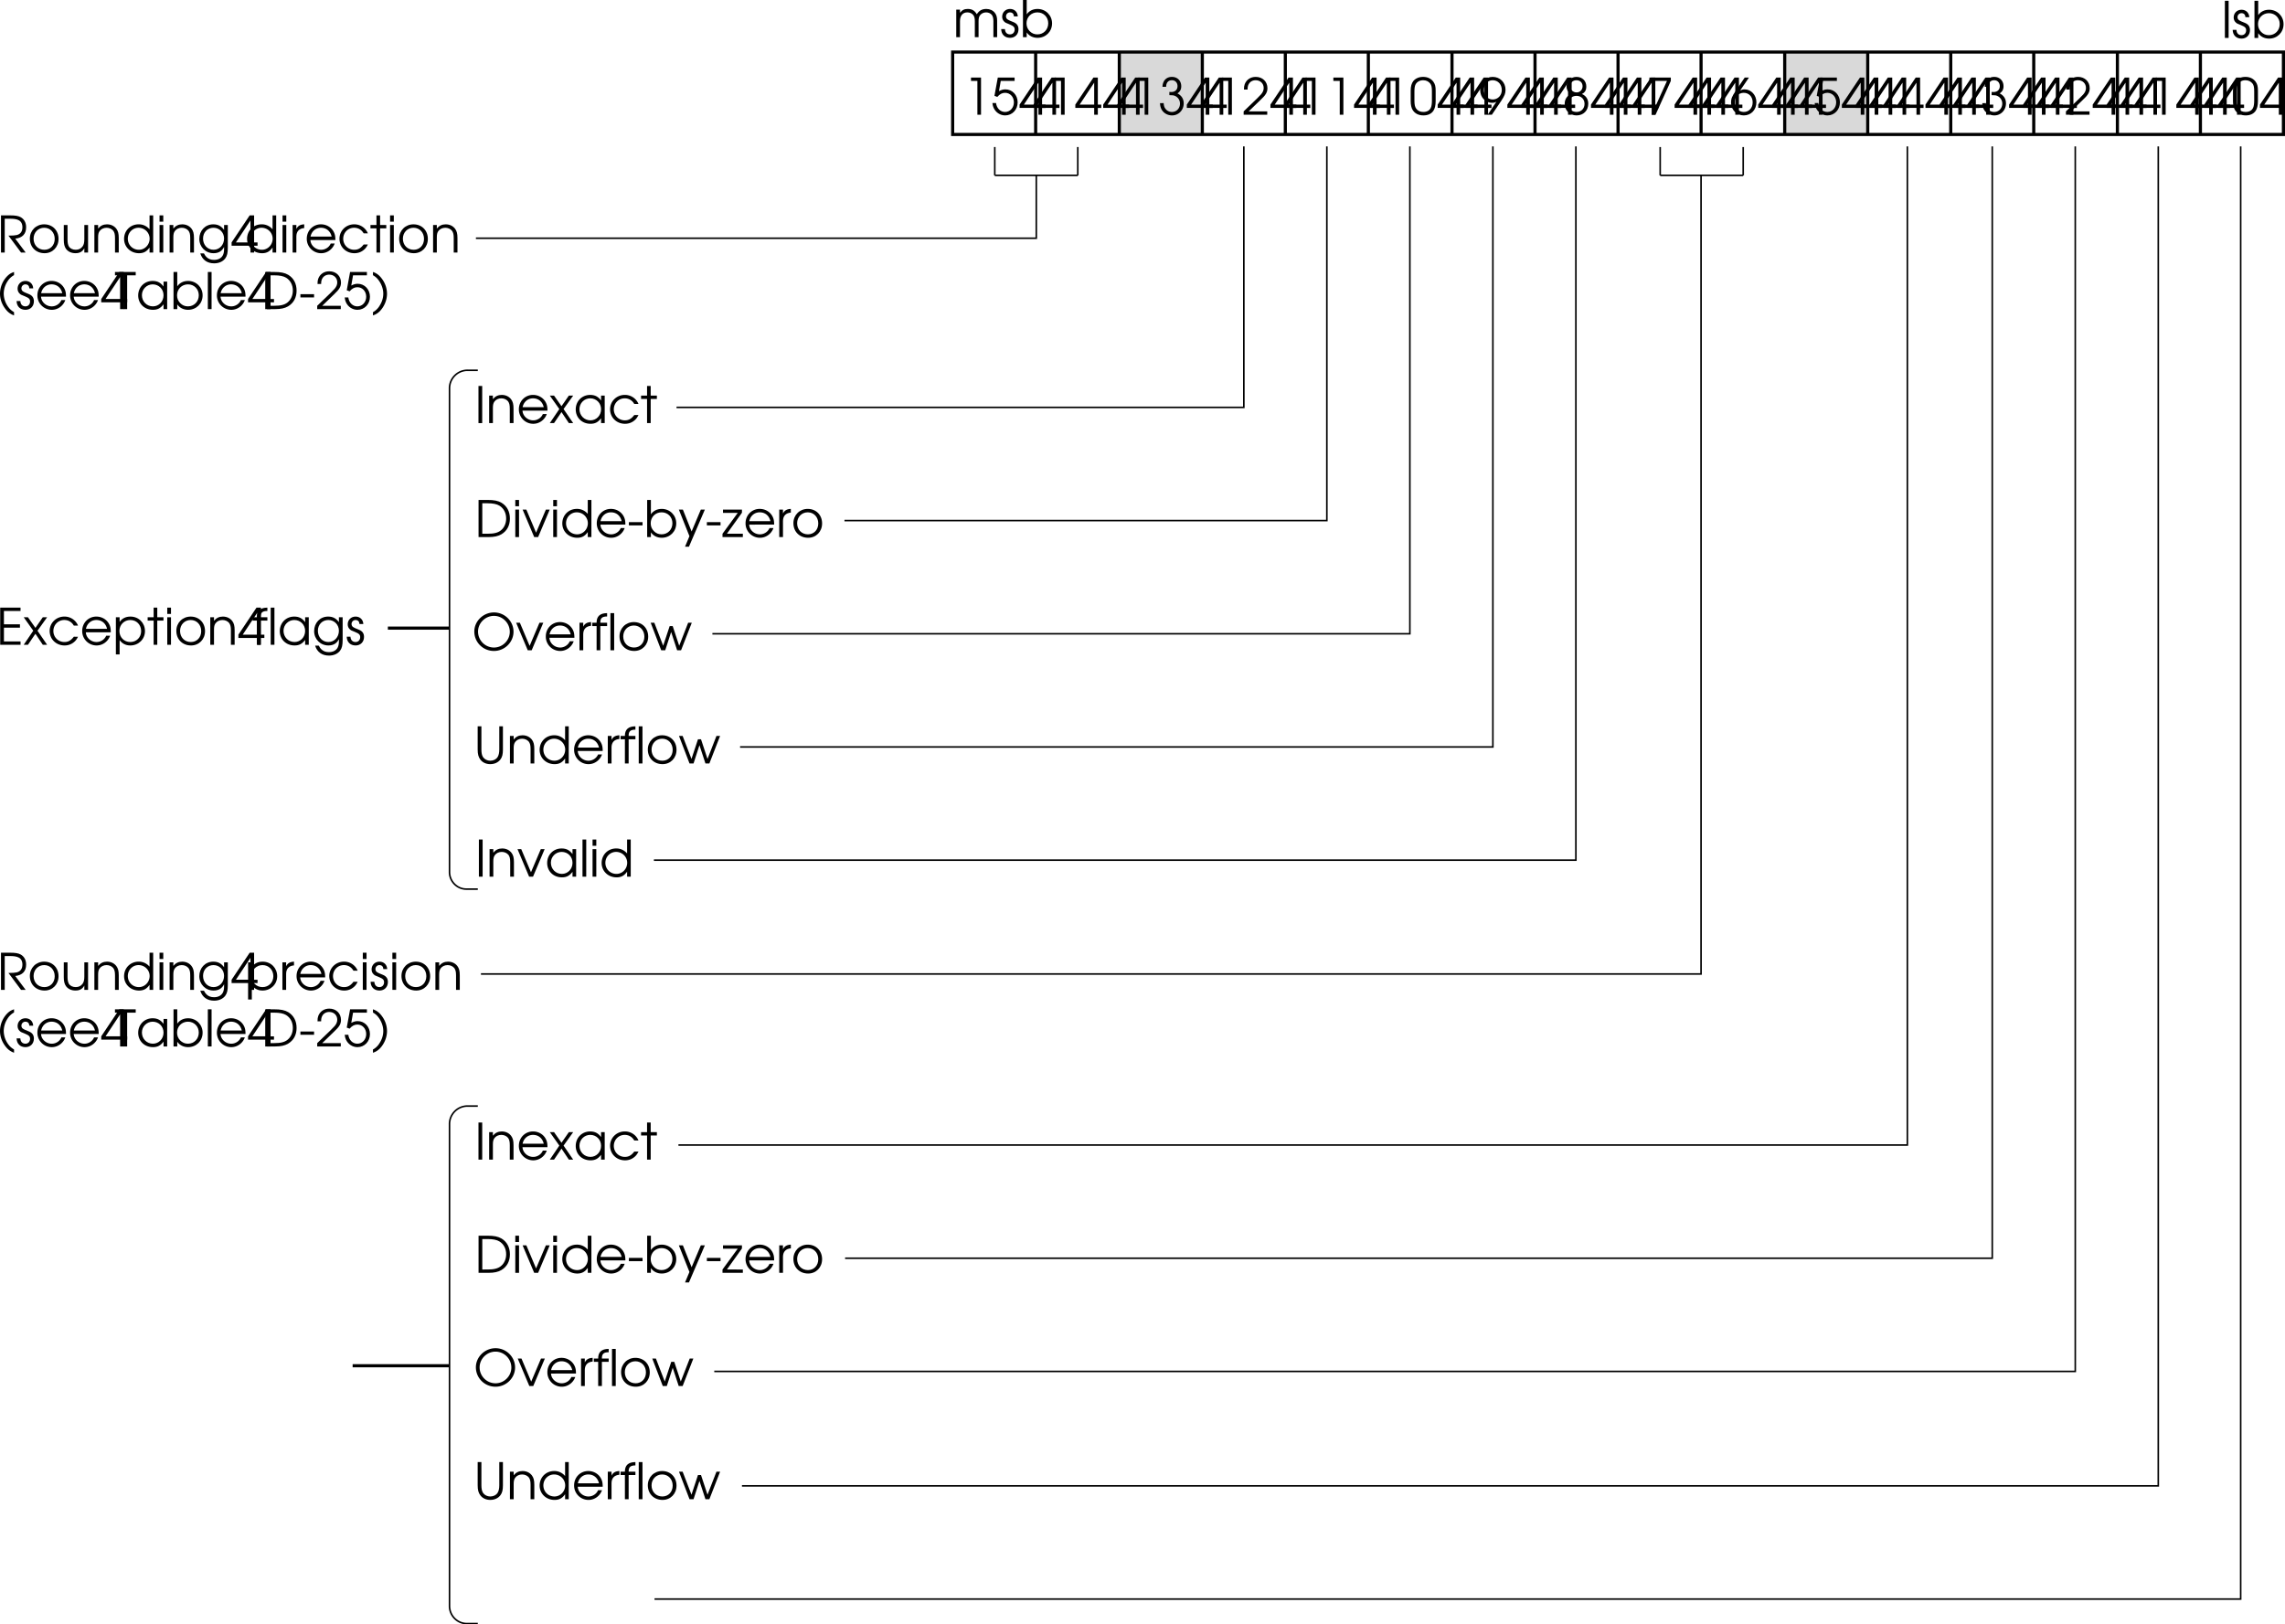 <svg xmlns="http://www.w3.org/2000/svg" xmlns:xlink="http://www.w3.org/1999/xlink" width="363.32" height="258.305"><defs><path id="a" d="M2.25 0h.578v-5.906H1.234v.531H2.25Zm0 0"/><path id="b" d="m.531-3 .453.172c.375-.438.766-.656 1.235-.656.812 0 1.406.656 1.406 1.515 0 .86-.61 1.532-1.406 1.532C1.469-.438.89-1.016.78-1.86H.203c.063.39.094.562.203.78C.75-.343 1.453.11 2.234.11 3.36.11 4.22-.797 4.22-1.969c0-1.156-.844-2.062-1.953-2.062-.36 0-.657.093-1.016.281l.281-1.625h2.203v-.531H1.063Zm0 0"/><path id="c" d="M3.094 0h.578v-1.078h.547v-.531h-.547v-4.297h-.703L.094-1.61v.53h3zm0-1.61H.78l2.313-3.484zm0 0"/><path id="d" d="M1.234-4.438c.016-.671.344-1.046.922-1.046.531 0 .89.39.89.937 0 .578-.39.938-1 .938-.062 0-.062 0-.296-.016v.516c.39.015.531.015.688.046.593.157 1 .672 1 1.297 0 .75-.547 1.329-1.282 1.329a1.27 1.27 0 0 1-1.078-.579c-.14-.203-.203-.421-.234-.828H.266c.015.422.093.719.25 1.016.328.578.953.937 1.671.937 1.032 0 1.844-.843 1.844-1.906 0-.703-.328-1.25-1-1.594.422-.28.61-.64.61-1.125 0-.89-.61-1.5-1.485-1.5-.89 0-1.469.61-1.5 1.579zm0 0"/><path id="e" d="M.266 0h3.75v-.531H1.062L2.954-2.36c.844-.782 1.094-1.22 1.094-1.86 0-1.047-.781-1.797-1.86-1.797-.828 0-1.468.438-1.75 1.157-.093.28-.124.437-.124.859H.89c0-.375.046-.594.156-.813.203-.421.625-.671 1.125-.671.75 0 1.281.515 1.281 1.234 0 .36-.125.656-.406 1-.188.203-.235.25-.703.719l-2.078 2zm0 0"/><path id="f" d="M.234-2.156c0 .594.11 1.047.297 1.375.344.578.938.89 1.735.89.703 0 1.25-.25 1.578-.734.234-.344.36-.875.36-1.531v-1.672c0-.672-.095-1.031-.345-1.39-.359-.516-.937-.798-1.64-.798-.672 0-1.203.235-1.563.657-.281.375-.422.828-.422 1.53zM3.61-2.25c0 .516-.062.938-.187 1.172-.203.422-.625.64-1.188.64-.5 0-.89-.187-1.14-.546C.906-1.25.828-1.641.828-2.25v-1.453c0-.547.063-.906.203-1.156.235-.391.672-.625 1.188-.625.484 0 .875.203 1.125.53.203.266.265.61.265 1.25zm0 0"/><path id="g" d="M2.063 0 3.53-2.172c.563-.86.703-1.203.703-1.797 0-1.172-.875-2.047-2.046-2.047-1.141 0-1.985.875-1.985 2.094 0 1.14.828 2.031 1.89 2.031.25 0 .423-.03.688-.171L1.391 0Zm.124-5.484c.844 0 1.454.656 1.454 1.562 0 .844-.625 1.5-1.438 1.5-.812 0-1.406-.64-1.406-1.515 0-.907.578-1.547 1.39-1.547zm0 0"/><path id="h" d="M1.344-3.297c-.657.313-1 .86-1 1.578C.344-.687 1.156.11 2.234.11c1.079 0 1.86-.765 1.86-1.859 0-.719-.36-1.266-1.016-1.547.485-.234.703-.61.703-1.187 0-.907-.64-1.532-1.562-1.532-.89 0-1.578.657-1.578 1.532 0 .328.125.656.312.875.094.125.188.187.39.312zM2.219-3c.75 0 1.281.531 1.281 1.266 0 .765-.531 1.296-1.266 1.296-.765 0-1.312-.53-1.312-1.296C.922-2.47 1.469-3 2.219-3Zm0-2.484c.578 0 .969.39.969.953 0 .562-.407.984-.938.984-.594 0-1.016-.422-1.016-.984 0-.563.407-.953.985-.953zm0 0"/><path id="i" d="M.875 0H1.5l2.422-5.375v-.531H.516v.531h2.796Zm0 0"/><path id="j" d="M2.375-5.906.906-3.734C.344-2.891.203-2.547.203-1.938.203-.78 1.078.11 2.234.11c1.157 0 2-.89 2-2.093 0-1.141-.828-2.047-1.875-2.047-.265 0-.437.047-.703.172l1.39-2.047Zm-.156 2.422c.828 0 1.422.625 1.422 1.515 0 .89-.579 1.532-1.407 1.532-.828 0-1.437-.657-1.437-1.547 0-.86.61-1.5 1.422-1.5zm0 0"/><path id="k" d="M2.875-2.203c1.14-.125 1.734-.75 1.734-1.813 0-.734-.312-1.296-.875-1.609-.375-.203-.875-.281-1.656-.281H.61V0h.594v-5.375h.828c.625 0 1.047.063 1.36.219.406.187.625.593.625 1.125 0 .672-.297 1.093-.891 1.25-.281.062-.672.094-1.328.094l2 2.687h.734Zm0 0"/><path id="l" d="M2.625-4.484C1.328-4.484.344-3.5.344-2.22c0 1.361.969 2.33 2.344 2.33 1.265 0 2.218-.968 2.218-2.28 0-1.345-.953-2.313-2.281-2.313zm0 .546c.969 0 1.672.75 1.672 1.766S3.609-.437 2.657-.437c-1 0-1.72-.735-1.72-1.766 0-.985.72-1.735 1.688-1.735zm0 0"/><path id="m" d="M4.36-4.375h-.594v2.25c0 .531-.079.875-.266 1.14-.25.36-.64.547-1.094.547-.5 0-.906-.203-1.11-.546-.124-.235-.202-.579-.202-1.032v-2.359H.5v2.36c0 .655.11 1.092.344 1.42.328.453.86.703 1.515.703.688 0 1.11-.25 1.407-.796V0h.593zm0 0"/><path id="n" d="M.5 0h.594v-2.406c0-.485.062-.75.234-1 .234-.328.64-.531 1.11-.531.421 0 .812.171 1.062.468.203.281.281.594.281 1.172V0h.594v-2.297c0-.734-.11-1.125-.39-1.5-.344-.437-.86-.687-1.485-.687-.578 0-1.031.218-1.406.671v-.562H.5Zm0 0"/><path id="o" d="M4.969-5.906H4.39v2.218a2.204 2.204 0 0 0-1.735-.796c-1.312 0-2.312 1-2.312 2.312C.344-.875 1.375.11 2.719.11c.734 0 1.219-.265 1.672-.906V0h.578ZM2.64-3.938c.984 0 1.765.782 1.765 1.735 0 .969-.765 1.765-1.703 1.765-1 0-1.765-.765-1.765-1.765 0-.969.765-1.735 1.703-1.735zm0 0"/><path id="p" d="M.5 0h.594v-4.375H.5Zm0-4.906h.594v-1H.5Zm0 0"/><path id="q" d="M4.875-4.375h-.594v.781c-.437-.61-.968-.89-1.718-.89-1.282 0-2.22 1-2.22 2.312C.344-.89 1.329.11 2.61.11c.797 0 1.329-.328 1.672-1v.297c0 .438-.047.703-.172.985-.234.5-.75.78-1.421.78-.5 0-.876-.14-1.188-.437-.14-.14-.25-.265-.422-.593H.5C.813 1.157 1.594 1.72 2.703 1.72c.75 0 1.39-.282 1.766-.782.297-.406.406-.859.406-1.718Zm-2.266.438c.938 0 1.672.75 1.672 1.703 0 1.015-.718 1.796-1.672 1.796-.953 0-1.671-.765-1.671-1.78 0-1 .703-1.72 1.671-1.72zm0 0"/><path id="r" d="M.5 0h.594v-2.547c0-.797.437-1.281 1.25-1.344v-.593c-.64.03-1.016.25-1.25.734v-.625H.5Zm0 0"/><path id="s" d="M4.89-1.984c0-.61-.077-.97-.296-1.36-.39-.703-1.157-1.14-2-1.14-1.266 0-2.25 1-2.25 2.28A2.284 2.284 0 0 0 2.64.11c.953 0 1.812-.625 2.14-1.546h-.625c-.25.593-.86 1-1.531 1-.89 0-1.656-.688-1.703-1.547zM.939-2.531c.171-.844.828-1.406 1.656-1.406.86 0 1.5.53 1.703 1.406zm0 0"/><path id="t" d="M4.188-1.281c-.454.593-.875.843-1.5.843-.97 0-1.75-.765-1.75-1.75 0-.984.765-1.75 1.734-1.75.64 0 1.187.313 1.515.891h.672a2.321 2.321 0 0 0-2.171-1.437C1.375-4.484.344-3.47.344-2.204.344-.89 1.375.11 2.719.11c.547 0 1.047-.171 1.453-.5.281-.218.453-.437.687-.89zm0 0"/><path id="u" d="M1.047 0h.578v-3.844h.984v-.531h-.984v-1.531h-.578v1.531H.094v.531h.953zm0 0"/><path id="v" d="M2.688-5.906c-.47.156-.75.328-1.079.656A4.035 4.035 0 0 0 .453-2.469c0 .828.266 1.61.766 2.313.437.61.86.937 1.468 1.156V.484c-.406-.25-.64-.453-.874-.765a3.618 3.618 0 0 1-.766-2.188 3.6 3.6 0 0 1 .594-1.937 2.8 2.8 0 0 1 1.046-1zm0 0"/><path id="w" d="M.14-1.281C.157-.438.704.109 1.548.109 2.344.11 2.89-.453 2.89-1.25c0-.547-.25-.906-.766-1.125-.672-.281-.703-.281-.828-.36-.266-.124-.39-.312-.39-.562 0-.36.28-.64.624-.64.39 0 .61.218.64.64h.61C2.75-4 2.25-4.484 1.547-4.484c-.719 0-1.25.53-1.25 1.234 0 .328.125.594.328.781.188.172.203.188.813.422.687.281.843.453.843.844 0 .437-.297.766-.734.766-.484 0-.781-.313-.813-.844zm0 0"/><path id="x" d="M1.406 0H2v-5.375h1.36v-.531H.062v.531h1.343zm0 0"/><path id="y" d="M4.953-4.375h-.578v.781c-.453-.61-.969-.89-1.734-.89-1.313 0-2.297 1-2.297 2.312 0 1.313 1 2.281 2.344 2.281.75 0 1.203-.25 1.687-.875V0h.578Zm-2.297.438c.969 0 1.719.75 1.719 1.734 0 1-.75 1.765-1.688 1.765-.984 0-1.75-.78-1.75-1.78 0-.954.766-1.72 1.72-1.72zm0 0"/><path id="z" d="M.5 0h.594v-.75c.375.547 1 .86 1.718.86 1.313 0 2.313-.985 2.313-2.297 0-1.297-1.016-2.297-2.313-2.297-.734 0-1.343.312-1.718.859v-2.281H.5Zm2.297-3.938c.984 0 1.719.75 1.719 1.735 0 1-.735 1.765-1.72 1.765-.5 0-.89-.171-1.233-.515-.344-.36-.5-.766-.5-1.25 0-.985.75-1.735 1.734-1.735zm0 0"/><path id="A" d="M.5 0h.594v-5.906H.5Zm0 0"/><path id="B" d="M.61 0h1.593c.89 0 1.516-.14 2.031-.438.891-.53 1.36-1.39 1.36-2.5 0-1.109-.453-1.984-1.328-2.515-.563-.328-1.188-.453-2.266-.453H.61Zm.593-.531v-4.844h.828c.875 0 1.469.125 1.89.375C4.61-4.578 5-3.844 5-2.953c0 .765-.297 1.453-.844 1.89-.468.375-1.078.532-2.125.532zm0 0"/><path id="C" d="M.25-2.375v.516h2.172v-.516Zm0 0"/><path id="D" d="M.266 1c.468-.156.75-.344 1.078-.656C2.062-.391 2.5-1.437 2.5-2.437a3.99 3.99 0 0 0-.766-2.329c-.437-.609-.859-.937-1.468-1.14v.515c.406.235.64.454.875.766.484.64.765 1.422.765 2.172 0 .672-.203 1.328-.61 1.953a2.721 2.721 0 0 1-1.03.984Zm0 0"/><path id="E" d="M.5 0h.594v-2.547c0-.875.437-1.39 1.172-1.39.359 0 .703.14.921.406.188.219.266.515.266.984V0h.594v-2.531c0-.422.062-.688.203-.906.219-.313.578-.5 1-.5.375 0 .719.156.922.421.156.22.234.547.234.985V0H7v-2.594c0-.578-.11-.953-.36-1.265-.296-.391-.796-.625-1.359-.625-.687 0-1.156.265-1.515.843-.344-.593-.782-.843-1.438-.843-.547 0-.89.171-1.234.609v-.5H.5Zm0 0"/><path id="F" d="M.61 0h.593v-5.906H.61zm0 0"/><path id="G" d="M.063 0h.671l1.188-1.75L3.094 0h.687L2.25-2.234l1.531-2.141h-.687L1.922-2.687.734-4.375H.063l1.515 2.14zm0 0"/><path id="H" d="M1.906 0h.625l1.844-4.375h-.61L2.204-.703.656-4.375H.062Zm0 0"/><path id="I" d="M1.063 1.531h.625l2.53-5.906h-.64L2.11-.891.72-4.375H.08L1.765-.141zm0 0"/><path id="J" d="M.078 0h3.235v-.531H.78l2.39-3.344v-.5H.157v.531H2.5L.078-.53zm0 0"/><path id="K" d="M3.484-6.016C1.781-6.016.36-4.625.36-2.984.36-1.266 1.75.109 3.484.109c1.704 0 3.11-1.39 3.11-3.062 0-1.688-1.407-3.063-3.11-3.063zm0 .547C4.86-5.469 6-4.329 6-2.937c0 1.359-1.14 2.5-2.516 2.5A2.53 2.53 0 0 1 .954-2.97c0-1.36 1.155-2.5 2.53-2.5zm0 0"/><path id="L" d="M.813 0h.593v-3.844h1.078v-.531H1.406c-.015-.734.282-1 1.078-1v-.531c-1.125 0-1.687.515-1.671 1.531H.125v.531h.688zm0 0"/><path id="M" d="M1.734 0h.641l.938-2.906L4.266 0h.625l1.703-4.375h-.578L4.594-.719 3.562-3.844h-.484L2.047-.719.64-4.375H.062Zm0 0"/><path id="N" d="M.61-5.906v3.687c0 .75.124 1.203.421 1.594.344.469.922.734 1.578.734.672 0 1.25-.265 1.61-.734.297-.39.406-.844.406-1.594v-3.687h-.578v3.687c0 .531-.094.938-.281 1.219-.22.344-.657.563-1.157.563-.468 0-.906-.22-1.14-.563-.188-.281-.266-.688-.266-1.219v-3.687zm0 0"/><path id="O" d="M.5-4.375v5.906h.594V-.75c.39.563.984.86 1.703.86 1.312 0 2.328-1 2.328-2.282 0-1.312-1-2.312-2.313-2.312-.75 0-1.343.296-1.718.859v-.75zm2.297.438c.984 0 1.719.75 1.719 1.765 0 .985-.735 1.735-1.72 1.735-1 0-1.733-.75-1.733-1.766 0-.969.75-1.735 1.734-1.735zm0 0"/><path id="P" d="M.61 0h3.234v-.531h-2.64V-2.72H3.75v-.531H1.203v-2.125h2.64v-.531H.61Zm0 0"/></defs><path fill="#d9d9d9" d="M297.07 21.18v-13h-13.097v13h13.097"/><path fill="none" stroke="#d9d9d9" stroke-miterlimit="10" stroke-width=".25" d="M297.07 21.18v-13h-13.097v13zm0 0"/><path fill="#d9d9d9" d="M191.07 21.18v-13h-13.097v13h13.097"/><path fill="none" stroke="#d9d9d9" stroke-miterlimit="10" stroke-width=".25" d="M191.07 21.18v-13h-13.097v13zm0 0"/><g transform="translate(53.047 -546.594)"><use xlink:href="#a" width="100%" height="100%" x="100.11" y="564.836"/><use xlink:href="#b" width="100%" height="100%" x="104.542" y="564.836"/><use xlink:href="#c" width="100%" height="100%" x="108.974" y="564.836"/><use xlink:href="#c" width="100%" height="100%" x="111.19" y="564.836"/><use xlink:href="#a" width="100%" height="100%" x="113.406" y="564.836"/><use xlink:href="#c" width="100%" height="100%" x="117.838" y="564.836"/><use xlink:href="#c" width="100%" height="100%" x="122.27" y="564.836"/><use xlink:href="#c" width="100%" height="100%" x="124.486" y="564.836"/><use xlink:href="#a" width="100%" height="100%" x="126.702" y="564.836"/><use xlink:href="#d" width="100%" height="100%" x="131.134" y="564.836"/><use xlink:href="#c" width="100%" height="100%" x="135.566" y="564.836"/><use xlink:href="#c" width="100%" height="100%" x="137.782" y="564.836"/><use xlink:href="#a" width="100%" height="100%" x="139.998" y="564.836"/><use xlink:href="#e" width="100%" height="100%" x="144.43" y="564.836"/><use xlink:href="#c" width="100%" height="100%" x="148.862" y="564.836"/><use xlink:href="#c" width="100%" height="100%" x="151.078" y="564.836"/><use xlink:href="#a" width="100%" height="100%" x="153.294" y="564.836"/><use xlink:href="#a" width="100%" height="100%" x="157.726" y="564.836"/><use xlink:href="#c" width="100%" height="100%" x="162.158" y="564.836"/><use xlink:href="#c" width="100%" height="100%" x="164.374" y="564.836"/><use xlink:href="#a" width="100%" height="100%" x="166.59" y="564.836"/><use xlink:href="#f" width="100%" height="100%" x="171.022" y="564.836"/><use xlink:href="#c" width="100%" height="100%" x="175.454" y="564.836"/><use xlink:href="#c" width="100%" height="100%" x="177.67" y="564.836"/><use xlink:href="#c" width="100%" height="100%" x="179.886" y="564.836"/><use xlink:href="#g" width="100%" height="100%" x="182.102" y="564.836"/><use xlink:href="#c" width="100%" height="100%" x="186.534" y="564.836"/><use xlink:href="#c" width="100%" height="100%" x="188.75" y="564.836"/><use xlink:href="#c" width="100%" height="100%" x="190.966" y="564.836"/><use xlink:href="#c" width="100%" height="100%" x="193.182" y="564.836"/><use xlink:href="#h" width="100%" height="100%" x="195.398" y="564.836"/><use xlink:href="#c" width="100%" height="100%" x="199.83" y="564.836"/><use xlink:href="#c" width="100%" height="100%" x="202.046" y="564.836"/><use xlink:href="#c" width="100%" height="100%" x="204.262" y="564.836"/><use xlink:href="#c" width="100%" height="100%" x="206.478" y="564.836"/><use xlink:href="#i" width="100%" height="100%" x="208.694" y="564.836"/><use xlink:href="#c" width="100%" height="100%" x="213.126" y="564.836"/><use xlink:href="#c" width="100%" height="100%" x="215.342" y="564.836"/><use xlink:href="#c" width="100%" height="100%" x="217.558" y="564.836"/><use xlink:href="#c" width="100%" height="100%" x="219.774" y="564.836"/><use xlink:href="#j" width="100%" height="100%" x="221.99" y="564.836"/><use xlink:href="#c" width="100%" height="100%" x="226.422" y="564.836"/><use xlink:href="#c" width="100%" height="100%" x="228.638" y="564.836"/><use xlink:href="#c" width="100%" height="100%" x="230.854" y="564.836"/><use xlink:href="#c" width="100%" height="100%" x="233.07" y="564.836"/><use xlink:href="#b" width="100%" height="100%" x="235.286" y="564.836"/><use xlink:href="#c" width="100%" height="100%" x="239.718" y="564.836"/><use xlink:href="#c" width="100%" height="100%" x="241.934" y="564.836"/><use xlink:href="#c" width="100%" height="100%" x="244.15" y="564.836"/><use xlink:href="#c" width="100%" height="100%" x="246.366" y="564.836"/><use xlink:href="#c" width="100%" height="100%" x="248.582" y="564.836"/><use xlink:href="#c" width="100%" height="100%" x="253.014" y="564.836"/><use xlink:href="#c" width="100%" height="100%" x="255.23" y="564.836"/><use xlink:href="#c" width="100%" height="100%" x="257.446" y="564.836"/><use xlink:href="#c" width="100%" height="100%" x="259.662" y="564.836"/><use xlink:href="#d" width="100%" height="100%" x="261.878" y="564.836"/><use xlink:href="#c" width="100%" height="100%" x="266.31" y="564.836"/><use xlink:href="#c" width="100%" height="100%" x="268.526" y="564.836"/><use xlink:href="#c" width="100%" height="100%" x="270.742" y="564.836"/><use xlink:href="#c" width="100%" height="100%" x="272.958" y="564.836"/><use xlink:href="#e" width="100%" height="100%" x="275.174" y="564.836"/><use xlink:href="#c" width="100%" height="100%" x="279.606" y="564.836"/><use xlink:href="#c" width="100%" height="100%" x="281.822" y="564.836"/><use xlink:href="#c" width="100%" height="100%" x="284.038" y="564.836"/><use xlink:href="#c" width="100%" height="100%" x="286.254" y="564.836"/><use xlink:href="#a" width="100%" height="100%" x="288.47" y="564.836"/><use xlink:href="#c" width="100%" height="100%" x="292.902" y="564.836"/><use xlink:href="#c" width="100%" height="100%" x="295.118" y="564.836"/><use xlink:href="#c" width="100%" height="100%" x="297.334" y="564.836"/><use xlink:href="#c" width="100%" height="100%" x="299.55" y="564.836"/><use xlink:href="#f" width="100%" height="100%" x="301.766" y="564.836"/><use xlink:href="#c" width="100%" height="100%" x="306.198" y="564.836"/></g><path fill="none" stroke="#000" stroke-miterlimit="10" stroke-width=".5" d="M363.07 21.383V8.28H151.473v13.102zM164.672 8.281v13.102m13.301-13.102v13.102m13.199-13.102v13.102m13.199-13.102v13.102M217.57 8.281v13.102m13.301-13.102v13.102M244.07 8.281v13.102m13.203-13.102v13.102m13.2-13.102v13.102m13.3-13.102v13.102m13.2-13.102v13.102m13.199-13.102v13.102m13.199-13.102v13.102m13.301-13.102v13.102m13.199-13.102v13.102"/><path fill="none" stroke="#000" stroke-miterlimit="10" stroke-width=".25" d="M75.672 37.883h89.101v-10m-88.8 31h-1.7a2.868 2.868 0 0 0-2.8 2.797v77c.004 1.5 1.23 2.722 2.699 2.703h1.8m82.2-118v4.5m0 0h6.601m6.598-4.5v4.5m0 0h-6.598"/><g transform="translate(53.047 -546.594)"><use xlink:href="#k" width="100%" height="100%" x="-53.5" y="586.75"/><use xlink:href="#l" width="100%" height="100%" x="-48.644" y="586.75"/><use xlink:href="#m" width="100%" height="100%" x="-43.404" y="586.75"/><use xlink:href="#n" width="100%" height="100%" x="-38.54" y="586.75"/><use xlink:href="#o" width="100%" height="100%" x="-33.66" y="586.75"/><use xlink:href="#p" width="100%" height="100%" x="-28.18" y="586.75"/><use xlink:href="#n" width="100%" height="100%" x="-26.58" y="586.75"/><use xlink:href="#q" width="100%" height="100%" x="-21.7" y="586.75"/><use xlink:href="#c" width="100%" height="100%" x="-16.316" y="586.75"/><use xlink:href="#o" width="100%" height="100%" x="-14.1" y="586.75"/><use xlink:href="#p" width="100%" height="100%" x="-8.62" y="586.75"/><use xlink:href="#r" width="100%" height="100%" x="-7.02" y="586.75"/><use xlink:href="#s" width="100%" height="100%" x="-4.612" y="586.75"/><use xlink:href="#t" width="100%" height="100%" x=".588" y="586.75"/><use xlink:href="#u" width="100%" height="100%" x="5.764" y="586.75"/><use xlink:href="#p" width="100%" height="100%" x="8.476" y="586.75"/><use xlink:href="#l" width="100%" height="100%" x="10.076" y="586.75"/><use xlink:href="#n" width="100%" height="100%" x="15.316" y="586.75"/></g><g transform="translate(53.047 -546.594)"><use xlink:href="#v" width="100%" height="100%" x="-53.5" y="595.75"/><use xlink:href="#w" width="100%" height="100%" x="-50.548" y="595.75"/><use xlink:href="#s" width="100%" height="100%" x="-47.444" y="595.75"/><use xlink:href="#s" width="100%" height="100%" x="-42.244" y="595.75"/><use xlink:href="#c" width="100%" height="100%" x="-37.044" y="595.75"/><use xlink:href="#x" width="100%" height="100%" x="-34.828" y="595.75"/><use xlink:href="#y" width="100%" height="100%" x="-31.42" y="595.75"/><use xlink:href="#z" width="100%" height="100%" x="-25.956" y="595.75"/><use xlink:href="#A" width="100%" height="100%" x="-20.5" y="595.75"/><use xlink:href="#s" width="100%" height="100%" x="-18.9" y="595.75"/><use xlink:href="#c" width="100%" height="100%" x="-13.7" y="595.75"/><use xlink:href="#B" width="100%" height="100%" x="-11.484" y="595.75"/><use xlink:href="#C" width="100%" height="100%" x="-5.532" y="595.75"/><use xlink:href="#e" width="100%" height="100%" x="-2.876" y="595.75"/><use xlink:href="#b" width="100%" height="100%" x="1.556" y="595.75"/><use xlink:href="#D" width="100%" height="100%" x="5.988" y="595.75"/></g><path fill="none" stroke="#000" stroke-miterlimit="10" stroke-width=".25" d="M107.57 64.781h90.203v-41.5m-93.703 231h252.203v-231"/><path fill="none" stroke="#000" stroke-miterlimit="10" stroke-width=".25" d="M76.473 154.883h194v-127m-6.5-4.5v4.5m0 0h6.597m6.602-4.5v4.5m0 0h-6.602"/><g transform="translate(53.047 -546.594)"><use xlink:href="#E" width="100%" height="100%" x="98.5" y="552.5"/><use xlink:href="#w" width="100%" height="100%" x="106.004" y="552.5"/><use xlink:href="#z" width="100%" height="100%" x="109.108" y="552.5"/></g><g transform="translate(53.047 -546.594)"><use xlink:href="#A" width="100%" height="100%" x="300.215" y="552.625"/><use xlink:href="#w" width="100%" height="100%" x="301.815" y="552.625"/><use xlink:href="#z" width="100%" height="100%" x="304.919" y="552.625"/></g><path fill="none" stroke="#000" stroke-miterlimit="10" stroke-width=".25" d="M134.273 82.781h76.7v-59.5"/><path fill="none" stroke="#000" stroke-miterlimit="10" stroke-width=".25" d="M113.273 100.781h110.899v-77.5"/><path fill="none" stroke="#000" stroke-miterlimit="10" stroke-width=".25" d="M117.672 118.781h119.7v-95.5"/><path fill="none" stroke="#000" stroke-miterlimit="10" stroke-width=".25" d="M103.973 136.781H250.57v-113.5"/><path fill="none" stroke="#000" stroke-miterlimit="10" stroke-width=".25" d="M107.871 182.082h195.402v-158.8"/><path fill="none" stroke="#000" stroke-miterlimit="10" stroke-width=".25" d="M134.371 200.082h182.402v-176.8"/><path fill="none" stroke="#000" stroke-miterlimit="10" stroke-width=".25" d="M113.57 218.082h216.403v-194.8"/><path fill="none" stroke="#000" stroke-miterlimit="10" stroke-width=".25" d="M117.973 236.281h225.199v-213"/><g transform="translate(53.047 -546.594)"><use xlink:href="#F" width="100%" height="100%" x="22.421" y="613.875"/><use xlink:href="#n" width="100%" height="100%" x="24.23" y="613.875"/><use xlink:href="#s" width="100%" height="100%" x="29.11" y="613.875"/><use xlink:href="#G" width="100%" height="100%" x="34.31" y="613.875"/><use xlink:href="#y" width="100%" height="100%" x="38.15" y="613.875"/><use xlink:href="#t" width="100%" height="100%" x="43.613" y="613.875"/><use xlink:href="#u" width="100%" height="100%" x="48.79" y="613.875"/></g><g transform="translate(53.047 -546.594)"><use xlink:href="#B" width="100%" height="100%" x="22.434" y="632"/><use xlink:href="#p" width="100%" height="100%" x="28.386" y="632"/><use xlink:href="#H" width="100%" height="100%" x="29.986" y="632"/><use xlink:href="#p" width="100%" height="100%" x="34.418" y="632"/><use xlink:href="#o" width="100%" height="100%" x="36.018" y="632"/><use xlink:href="#s" width="100%" height="100%" x="41.498" y="632"/><use xlink:href="#C" width="100%" height="100%" x="46.698" y="632"/><use xlink:href="#z" width="100%" height="100%" x="49.354" y="632"/><use xlink:href="#I" width="100%" height="100%" x="54.81" y="632"/><use xlink:href="#C" width="100%" height="100%" x="59.098" y="632"/><use xlink:href="#J" width="100%" height="100%" x="61.754" y="632"/><use xlink:href="#s" width="100%" height="100%" x="65.154" y="632"/><use xlink:href="#r" width="100%" height="100%" x="70.354" y="632"/><use xlink:href="#l" width="100%" height="100%" x="72.762" y="632"/></g><g transform="translate(53.047 -546.594)"><use xlink:href="#K" width="100%" height="100%" x="22.009" y="650"/><use xlink:href="#H" width="100%" height="100%" x="28.961" y="650"/><use xlink:href="#s" width="100%" height="100%" x="33.393" y="650"/><use xlink:href="#r" width="100%" height="100%" x="38.593" y="650"/><use xlink:href="#L" width="100%" height="100%" x="41.001" y="650"/><use xlink:href="#A" width="100%" height="100%" x="43.513" y="650"/><use xlink:href="#l" width="100%" height="100%" x="45.113" y="650"/><use xlink:href="#M" width="100%" height="100%" x="50.353" y="650"/></g><g transform="translate(53.047 -546.594)"><use xlink:href="#N" width="100%" height="100%" x="22.294" y="668"/><use xlink:href="#n" width="100%" height="100%" x="27.534" y="668"/><use xlink:href="#o" width="100%" height="100%" x="32.414" y="668"/><use xlink:href="#s" width="100%" height="100%" x="37.894" y="668"/><use xlink:href="#r" width="100%" height="100%" x="43.094" y="668"/><use xlink:href="#L" width="100%" height="100%" x="45.502" y="668"/><use xlink:href="#A" width="100%" height="100%" x="48.014" y="668"/><use xlink:href="#l" width="100%" height="100%" x="49.614" y="668"/><use xlink:href="#M" width="100%" height="100%" x="54.854" y="668"/></g><g transform="translate(53.047 -546.594)"><use xlink:href="#F" width="100%" height="100%" x="22.488" y="686"/><use xlink:href="#n" width="100%" height="100%" x="24.296" y="686"/><use xlink:href="#H" width="100%" height="100%" x="29.176" y="686"/><use xlink:href="#y" width="100%" height="100%" x="33.608" y="686"/><use xlink:href="#A" width="100%" height="100%" x="39.072" y="686"/><use xlink:href="#p" width="100%" height="100%" x="40.672" y="686"/><use xlink:href="#o" width="100%" height="100%" x="42.272" y="686"/></g><g transform="translate(53.047 -546.594)"><use xlink:href="#k" width="100%" height="100%" x="-53.5" y="704"/><use xlink:href="#l" width="100%" height="100%" x="-48.644" y="704"/><use xlink:href="#m" width="100%" height="100%" x="-43.404" y="704"/><use xlink:href="#n" width="100%" height="100%" x="-38.54" y="704"/><use xlink:href="#o" width="100%" height="100%" x="-33.66" y="704"/><use xlink:href="#p" width="100%" height="100%" x="-28.18" y="704"/><use xlink:href="#n" width="100%" height="100%" x="-26.58" y="704"/><use xlink:href="#q" width="100%" height="100%" x="-21.7" y="704"/><use xlink:href="#c" width="100%" height="100%" x="-16.316" y="704"/><use xlink:href="#O" width="100%" height="100%" x="-14.1" y="704"/><use xlink:href="#r" width="100%" height="100%" x="-8.644" y="704"/><use xlink:href="#s" width="100%" height="100%" x="-6.236" y="704"/><use xlink:href="#t" width="100%" height="100%" x="-1.036" y="704"/><use xlink:href="#p" width="100%" height="100%" x="4.14" y="704"/><use xlink:href="#w" width="100%" height="100%" x="5.74" y="704"/><use xlink:href="#p" width="100%" height="100%" x="8.844" y="704"/><use xlink:href="#l" width="100%" height="100%" x="10.444" y="704"/><use xlink:href="#n" width="100%" height="100%" x="15.684" y="704"/></g><g transform="translate(53.047 -546.594)"><use xlink:href="#v" width="100%" height="100%" x="-53.5" y="713"/><use xlink:href="#w" width="100%" height="100%" x="-50.548" y="713"/><use xlink:href="#s" width="100%" height="100%" x="-47.444" y="713"/><use xlink:href="#s" width="100%" height="100%" x="-42.244" y="713"/><use xlink:href="#c" width="100%" height="100%" x="-37.044" y="713"/><use xlink:href="#x" width="100%" height="100%" x="-34.828" y="713"/><use xlink:href="#y" width="100%" height="100%" x="-31.42" y="713"/><use xlink:href="#z" width="100%" height="100%" x="-25.956" y="713"/><use xlink:href="#A" width="100%" height="100%" x="-20.5" y="713"/><use xlink:href="#s" width="100%" height="100%" x="-18.9" y="713"/><use xlink:href="#c" width="100%" height="100%" x="-13.7" y="713"/><use xlink:href="#B" width="100%" height="100%" x="-11.484" y="713"/><use xlink:href="#C" width="100%" height="100%" x="-5.532" y="713"/><use xlink:href="#e" width="100%" height="100%" x="-2.876" y="713"/><use xlink:href="#b" width="100%" height="100%" x="1.556" y="713"/><use xlink:href="#D" width="100%" height="100%" x="5.988" y="713"/></g><g transform="translate(53.047 -546.594)"><use xlink:href="#F" width="100%" height="100%" x="22.422" y="731"/><use xlink:href="#n" width="100%" height="100%" x="24.23" y="731"/><use xlink:href="#s" width="100%" height="100%" x="29.11" y="731"/><use xlink:href="#G" width="100%" height="100%" x="34.31" y="731"/><use xlink:href="#y" width="100%" height="100%" x="38.15" y="731"/><use xlink:href="#t" width="100%" height="100%" x="43.614" y="731"/><use xlink:href="#u" width="100%" height="100%" x="48.79" y="731"/></g><g transform="translate(53.047 -546.594)"><use xlink:href="#B" width="100%" height="100%" x="22.434" y="749"/><use xlink:href="#p" width="100%" height="100%" x="28.386" y="749"/><use xlink:href="#H" width="100%" height="100%" x="29.986" y="749"/><use xlink:href="#p" width="100%" height="100%" x="34.418" y="749"/><use xlink:href="#o" width="100%" height="100%" x="36.018" y="749"/><use xlink:href="#s" width="100%" height="100%" x="41.498" y="749"/><use xlink:href="#C" width="100%" height="100%" x="46.698" y="749"/><use xlink:href="#z" width="100%" height="100%" x="49.354" y="749"/><use xlink:href="#I" width="100%" height="100%" x="54.81" y="749"/><use xlink:href="#C" width="100%" height="100%" x="59.098" y="749"/><use xlink:href="#J" width="100%" height="100%" x="61.754" y="749"/><use xlink:href="#s" width="100%" height="100%" x="65.154" y="749"/><use xlink:href="#r" width="100%" height="100%" x="70.354" y="749"/><use xlink:href="#l" width="100%" height="100%" x="72.762" y="749"/></g><g transform="translate(53.047 -546.594)"><use xlink:href="#K" width="100%" height="100%" x="22.259" y="767"/><use xlink:href="#H" width="100%" height="100%" x="29.211" y="767"/><use xlink:href="#s" width="100%" height="100%" x="33.643" y="767"/><use xlink:href="#r" width="100%" height="100%" x="38.843" y="767"/><use xlink:href="#L" width="100%" height="100%" x="41.251" y="767"/><use xlink:href="#A" width="100%" height="100%" x="43.763" y="767"/><use xlink:href="#l" width="100%" height="100%" x="45.363" y="767"/><use xlink:href="#M" width="100%" height="100%" x="50.603" y="767"/></g><g transform="translate(53.047 -546.594)"><use xlink:href="#N" width="100%" height="100%" x="22.294" y="785"/><use xlink:href="#n" width="100%" height="100%" x="27.534" y="785"/><use xlink:href="#o" width="100%" height="100%" x="32.414" y="785"/><use xlink:href="#s" width="100%" height="100%" x="37.894" y="785"/><use xlink:href="#r" width="100%" height="100%" x="43.094" y="785"/><use xlink:href="#L" width="100%" height="100%" x="45.502" y="785"/><use xlink:href="#A" width="100%" height="100%" x="48.014" y="785"/><use xlink:href="#l" width="100%" height="100%" x="49.614" y="785"/><use xlink:href="#M" width="100%" height="100%" x="54.854" y="785"/></g><path fill="none" stroke="#000" stroke-miterlimit="10" stroke-width=".5" d="M61.672 99.883h9.7"/><g transform="translate(53.047 -546.594)"><use xlink:href="#P" width="100%" height="100%" x="-53.625" y="649.125"/><use xlink:href="#G" width="100%" height="100%" x="-49.337" y="649.125"/><use xlink:href="#t" width="100%" height="100%" x="-45.497" y="649.125"/><use xlink:href="#s" width="100%" height="100%" x="-40.321" y="649.125"/><use xlink:href="#O" width="100%" height="100%" x="-35.121" y="649.125"/><use xlink:href="#u" width="100%" height="100%" x="-29.665" y="649.125"/><use xlink:href="#p" width="100%" height="100%" x="-26.953" y="649.125"/><use xlink:href="#l" width="100%" height="100%" x="-25.353" y="649.125"/><use xlink:href="#n" width="100%" height="100%" x="-20.113" y="649.125"/><use xlink:href="#c" width="100%" height="100%" x="-15.233" y="649.125"/><use xlink:href="#L" width="100%" height="100%" x="-13.017" y="649.125"/><use xlink:href="#A" width="100%" height="100%" x="-10.505" y="649.125"/><use xlink:href="#y" width="100%" height="100%" x="-8.905" y="649.125"/><use xlink:href="#q" width="100%" height="100%" x="-3.441" y="649.125"/><use xlink:href="#w" width="100%" height="100%" x="1.943" y="649.125"/></g><path fill="none" stroke="#000" stroke-miterlimit="10" stroke-width=".25" d="M75.973 175.883h-1.7a2.868 2.868 0 0 0-2.8 2.797v76.703c.004 1.547 1.23 2.77 2.699 2.797h1.8"/><path fill="none" stroke="#000" stroke-miterlimit="10" stroke-width=".5" d="M56.07 217.18h15.301"/></svg>
